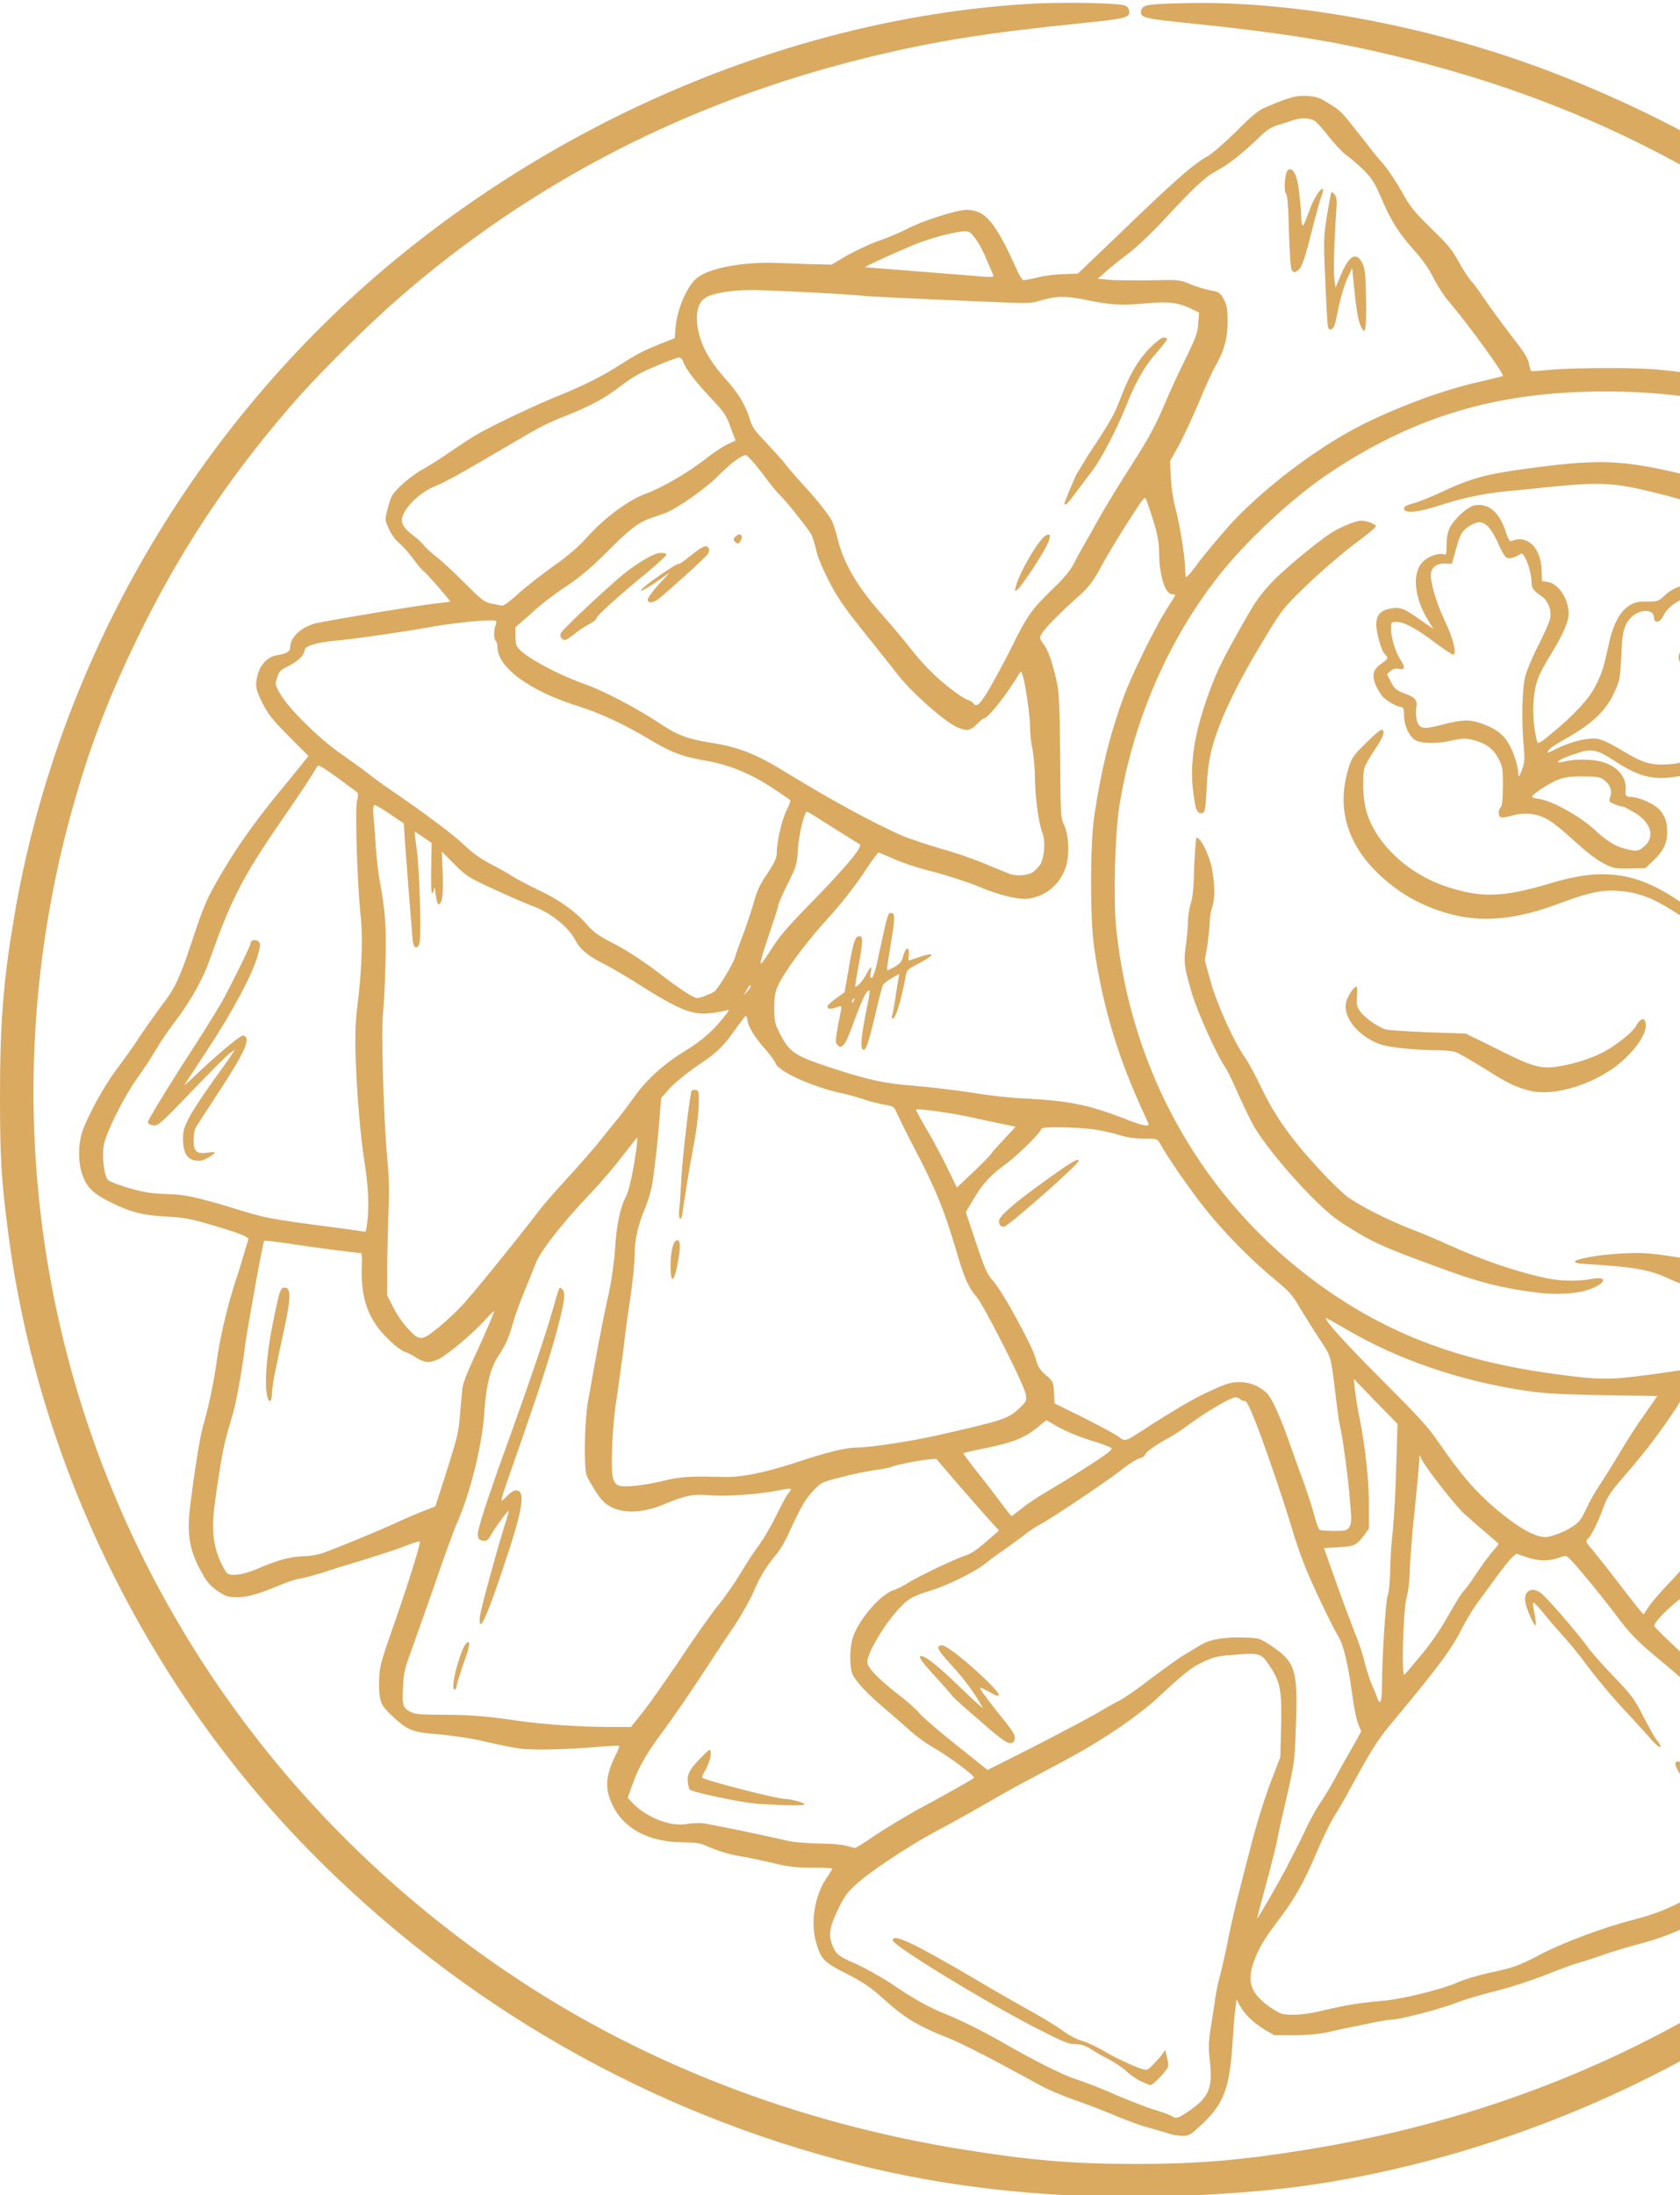 <svg xmlns="http://www.w3.org/2000/svg" width="592" height="773" viewBox="0 0 592 773" fill="none"><g clip-path="url(#clip0_1157_33562)"><path d="M383.67 773.358C353.59 772.208 327.54 768.608 301.64 762.128C228.68 743.848 162.33 705.858 109.23 651.888C51.52 593.168 13.24 514.738 2.88 434.008C0.43 415.298 0 407.668 0 385.938C0 360.318 1.15 345.648 4.89 323.478C20 233.098 68.64 149.488 139.59 91.208C203.49 38.678 283.64 6.298 361.79 1.408C372.73 0.688 393.02 0.978 396.04 1.838C397.34 2.268 397.77 2.848 397.91 3.998C398.2 6.158 396.76 6.588 381.07 8.168C347.25 11.618 329.12 14.498 305.09 20.398C242.49 35.798 187.08 64.288 140.17 105.308C130.96 113.218 114.27 129.778 106.21 138.698C82.9 164.888 65.05 191.078 49.65 222.168C39.86 242.028 33.1 259.008 27.63 277.428C-19.43 434.008 40.73 600.798 178.16 694.048C225.07 725.998 280.19 747.438 339.63 756.938C362.94 760.678 377.77 761.978 400.07 761.978C422.37 761.978 437.2 760.688 460.51 756.938C560.67 740.818 645.44 692.038 707.46 614.898C734.23 581.508 755.96 541.218 769.92 499.338C797.26 416.878 793.95 325.348 760.85 244.908C756.1 233.398 744.73 210.658 738.69 200.298C721.28 170.648 701.85 145.758 676.81 121.148C661.56 106.178 648.89 95.388 633.78 84.448C589.89 52.648 542.83 31.488 487.85 18.828C467.7 14.078 448.56 11.198 419.06 8.178C403.23 6.598 401.79 6.168 402.08 4.008C402.37 1.708 403.95 1.418 416.76 1.128C456.19 -0.022 506.42 9.478 549.88 26.598C661.12 70.198 744.16 156.548 781 266.928C790.93 296.718 796.11 322.048 799.28 356.588C799.71 361.338 800 372.998 800 385.948C800 407.678 799.57 415.308 797.12 434.018C786.76 514.748 748.48 593.188 690.77 651.898C660.84 682.268 628.74 706.298 590.32 726.728C549.88 748.318 504.69 763.278 460.22 769.618C438.92 772.638 406.11 774.218 383.66 773.358H383.67ZM411.59 751.188C410.29 750.758 407.13 749.898 404.68 749.178C402.23 748.598 396.48 746.448 391.73 744.428C387.12 742.558 380.79 740.108 377.63 739.108C374.46 737.958 369.57 735.938 366.69 734.358C363.81 732.778 356.62 728.888 350.72 725.728C344.68 722.558 337.48 718.968 334.6 717.808C323.23 713.348 318.77 710.608 310.85 703.418C306.82 699.818 304.09 697.948 298.47 695.068C290.41 691.038 289.26 689.888 287.68 684.278C285.52 677.368 286.96 667.868 290.99 661.688C292.29 659.818 293.29 658.088 293.29 657.948C293.29 657.808 290.12 657.658 286.24 657.658C280.34 657.658 277.89 657.368 271.99 655.928C268.1 655.068 263.07 653.918 260.91 653.628C256.74 652.908 252.85 651.758 248.68 649.888C246.95 649.028 244.79 648.738 240.62 648.738C228.39 648.598 219.61 643.848 215.72 635.358C212.99 629.598 213.42 625.138 217.02 617.798C217.88 616.218 218.32 614.918 218.17 614.778C218.02 614.638 215 614.778 211.41 615.068C199.61 616.078 187.23 616.368 182.77 615.648C180.32 615.358 175.14 614.208 171.26 613.348C166.65 612.198 160.75 611.338 155.43 610.758C145.5 610.038 143.92 609.458 138.74 604.718C134.13 600.548 133.56 599.248 133.56 592.628C133.7 586.868 133.7 586.588 139.46 570.178C143.49 558.668 148.38 543.128 147.95 542.838C147.81 542.548 145.22 543.418 142.34 544.568C139.32 545.718 132.7 547.878 127.52 549.458C122.2 551.038 116.01 552.908 113.7 553.778C111.25 554.498 107.8 555.508 106.07 555.788C104.2 556.078 101.18 557.088 99.16 557.948C91.24 561.258 87.5 562.408 83.76 562.408C80.31 562.408 79.73 562.268 76.71 560.248C74.26 558.518 72.97 557.228 71.1 553.768C66.93 546.428 65.78 540.528 66.93 531.028C68.8 515.918 70.67 504.548 71.97 500.658C73.41 495.618 75.28 487.128 76.29 479.788C77.44 471.158 80.18 459.638 83.2 450.428C83.78 448.698 84.93 445.108 85.79 442.228C86.51 439.498 87.37 436.908 87.52 436.468C87.81 435.608 84.79 434.308 73.42 430.998C67.09 429.128 64.35 428.698 59.03 428.408C50.54 427.978 46.37 426.968 39.6 423.658C33.27 420.638 30.68 418.328 29.09 413.868C27.51 409.698 27.51 402.928 28.95 398.608C31.11 392.568 36.43 382.778 41.04 376.588C43.63 373.138 47.37 367.958 49.39 364.788C51.4 361.768 54.71 357.158 56.59 354.568C61.63 348.088 63.07 345.068 67.38 332.258C71.99 318.298 72.7 316.718 78.32 307.078C83.5 298.298 89.83 289.378 97.46 280.018C100.48 276.418 104.22 271.818 105.81 269.798L108.69 266.198L102.5 260.008C95.45 252.808 94.87 252.098 92.43 247.488C90.13 242.888 89.84 241.448 90.7 237.988C91.56 234.248 94.15 231.368 97.32 230.788C100.77 230.208 102.21 229.488 102.21 228.198C102.21 224.598 105.66 221.148 110.84 219.568C114.15 218.708 149.26 212.808 154.73 212.368C156.89 212.078 158.62 211.938 158.62 211.788C158.62 211.358 149.7 201.138 149.27 201.138C149.13 201.138 147.54 199.408 145.96 197.248C144.38 195.088 142.07 192.358 140.78 191.348C139.34 190.198 138.05 188.328 137.04 186.308C135.6 182.998 135.6 182.858 136.46 179.688C136.89 177.818 137.61 175.658 138.04 174.798C139.34 172.208 145.24 167.168 149.41 165.008C151.42 163.858 155.6 161.268 158.62 159.108C161.64 157.098 166.1 154.068 168.69 152.628C174.01 149.608 189.41 142.268 197.76 138.958C205.24 135.938 212.58 132.338 218.48 128.448C224.67 124.558 226.25 123.698 232.58 121.108L237.76 119.088L238.05 115.348C238.63 108.728 242.08 100.808 245.53 97.938C249.85 94.338 262.08 92.038 274.74 92.618C279.35 92.758 285.39 93.048 288.12 93.048L293.01 93.188L298.62 89.878C301.79 88.148 306.68 85.848 309.56 84.838C312.44 83.828 317.04 81.958 319.78 80.518C325.39 77.638 337.19 73.898 340.5 73.898C347.12 73.898 350.72 78.068 358.2 94.768C359.21 96.928 360.21 98.658 360.65 98.658C361.09 98.658 363.67 98.228 366.41 97.508C369 96.928 373.17 96.498 375.48 96.498L379.8 96.358L392.46 84.268C413.9 63.548 420.23 58.078 424.98 55.338C426.99 54.328 431.02 50.728 435.49 46.418C439.95 41.818 443.55 38.788 444.99 38.218C454.34 34.188 456.36 33.618 460.53 33.758C463.84 34.048 464.99 34.338 467.87 36.208C472.48 38.938 472.76 39.378 479.1 47.428C482.12 51.318 485.86 56.058 487.59 57.938C489.17 59.808 492.05 64.128 493.92 67.438C496.8 72.618 498.09 74.348 504.14 80.248C509.9 85.858 511.62 87.728 513.93 92.048C515.51 94.928 517.67 98.238 518.68 99.248C519.69 100.398 521.27 102.558 522.28 104.138C525.01 108.168 531.2 116.518 535.23 121.698C537.39 124.578 538.54 126.588 538.83 128.178C538.97 129.328 539.41 130.478 539.55 130.628C539.84 130.768 542.14 130.628 544.87 130.338C551.35 129.618 570.77 129.328 580.85 129.908C596.39 130.918 611.36 133.938 626.9 139.268C653.52 148.478 673.96 161.138 693.67 180.718C708.2 195.258 718.71 210.078 728.21 229.068C738.14 249.218 743.61 268.208 746.34 292.098C747.35 301.018 747.2 322.468 746.05 331.528C741.16 369.238 726.77 402.478 703.02 429.968C700.29 433.138 694.67 439.038 690.5 443.068C686.18 447.098 683.16 450.408 683.74 450.408C685.04 450.408 687.48 453.578 688.2 456.448C689.06 459.178 694.53 472.708 697.84 480.198C699.14 483.078 701.15 488.978 702.3 493.438C703.45 497.758 704.75 502.508 705.18 503.948C706.91 509.268 711.22 517.048 715.4 522.658C720.87 529.998 722.16 532.878 722.16 539.638C722.16 546.398 721.01 549.708 717.41 553.308C713.52 557.198 700 564.538 678.7 574.468C676.4 575.478 672.8 577.778 670.64 579.358C665.89 582.958 657.69 586.988 644.59 592.308C639.41 594.318 633.22 597.058 630.63 598.348C625.59 600.938 614.94 604.678 613.07 604.678C612.35 604.678 611.49 604.968 611.06 605.258C610.34 605.688 613.07 608.858 630.78 627.128C636.97 633.608 639.56 638.068 640.13 643.678C640.42 646.848 640.27 647.568 638.83 650.438C636.53 655.188 634.08 657.058 623.58 662.098C618.4 664.688 610.92 668.718 607.03 671.168C594.65 678.938 587.31 682.108 575.8 684.988C572.78 685.848 568.03 687.288 565.44 688.158C562.71 689.168 559.11 690.318 557.24 690.888C555.23 691.318 549.9 693.338 545.15 695.208C540.11 697.218 532.63 699.668 527.59 700.968C522.7 702.118 516.36 703.988 513.49 705.138C507.59 707.438 493.05 711.178 490.46 711.178C489.45 711.178 486.86 711.608 484.7 712.038C482.4 712.468 478.66 713.338 476.35 713.768C473.9 714.198 470.02 715.068 467.72 715.638C464.84 716.218 460.81 716.648 456.21 716.648H449.01L445.56 714.638C441.53 712.188 438.36 709.028 436.78 706.008L435.77 703.998L435.34 707.168C435.05 708.898 434.62 714.368 434.33 719.258C433.32 734.948 431.31 740.558 424.11 747.468C419.36 751.928 419.22 752.068 416.63 752.068C415.05 752.068 412.74 751.638 411.59 751.208V751.188ZM418.64 743.568C425.98 738.528 427.27 735.508 426.41 726.438C425.83 721.688 425.83 719.528 426.41 715.498C426.84 712.618 427.56 708.158 427.99 705.428C428.28 702.838 429.14 698.228 430 695.358C430.72 692.478 432.16 686.288 433.02 681.548C434.03 676.798 435.61 670.038 436.62 666.288C437.48 662.688 439.21 656.068 440.36 651.748C442.66 642.398 446.12 631.458 449.14 623.978L451.15 618.798L451.44 607.858C451.73 594.908 451.15 592.168 447.27 586.418C444.39 582.098 443.96 581.958 434.75 582.678C428.85 583.108 427.55 583.538 423.81 585.268C419.64 587.278 417.48 589.008 407.69 598.078C404.96 600.668 398.77 605.418 393.59 608.868C384.96 614.628 379.92 617.498 363.8 625.998C359.91 628.008 354.45 631.038 351.71 632.618C341.49 638.518 336.6 641.248 329.26 645.138C319.76 650.318 306.23 659.238 301.49 663.698C298.47 666.428 297.32 668.158 295.16 672.618C292.28 678.658 291.85 681.538 293.43 685.278C294.58 688.158 295.73 689.018 301.78 691.608C304.66 692.908 310.13 695.928 313.87 698.368C321.93 703.838 327.11 706.718 332.72 709.018C337.9 711.028 346.97 715.498 353.87 719.528C364.66 725.718 375.02 730.898 379.34 732.188C381.93 733.048 388.12 735.358 393.16 737.658C398.34 739.818 404.82 742.408 407.55 743.128C410.43 743.988 412.87 744.998 413.16 745.288C414.17 746.148 415.32 745.868 418.63 743.558L418.64 743.568ZM401.8 732.768C400.22 731.908 397.77 730.318 396.62 729.028C395.32 727.878 392.59 726.148 390.72 725.138C388.71 724.128 385.97 722.548 384.39 721.538C382.38 720.238 380.94 719.808 378.92 719.808C376.47 719.808 374.46 718.948 363.52 713.328C344.38 703.258 314.59 684.978 314.59 683.248C314.59 680.658 321.79 684.108 343.66 696.918C350.86 701.238 360.07 706.418 363.95 708.578C367.84 710.738 372.58 713.618 374.46 715.058C376.47 716.498 379.21 718.078 381.37 718.658C383.38 719.238 386.55 720.818 388.57 721.968C392.31 724.268 398.79 727.288 402.1 728.448C404.26 729.168 404.4 729.028 406.42 726.868C407.72 725.568 409.15 723.988 409.59 723.268L410.6 721.828L411.18 724.278C411.61 725.718 411.76 727.298 411.61 727.728C411.03 729.308 406.29 734.208 405.42 734.208C404.99 734.208 403.41 733.488 401.82 732.768H401.8ZM467.13 707.728C474.47 705.998 478.64 705.278 488.43 704.418C495.05 703.698 509.01 700.248 513.9 697.938C515.77 697.078 520.66 695.638 524.41 694.768C533.33 692.898 534.92 692.318 542.69 688.288C550.17 684.258 565.14 678.648 575.36 676.058C584.86 673.608 590.47 671.168 601.7 664.398C606.88 661.228 614.08 657.348 617.82 655.618C628.9 650.438 629.33 650.008 630.92 647.558C632.07 645.688 632.36 644.388 632.36 640.938V636.768L629.63 634.468C628.19 633.168 625.46 630.578 623.73 628.568C622 626.698 617.97 622.668 614.95 619.648C607.75 612.448 606.17 610.298 601.85 603.238C597.1 595.468 595.09 593.018 588.03 587.118C576.66 577.768 574.79 575.898 568.89 567.978C562.41 559.488 554.79 550.418 552.92 548.698C551.91 547.688 551.62 547.688 549.18 548.558C545.58 549.858 541.98 549.708 537.81 548.268L534.36 547.118L532.78 548.418C532.06 549.138 529.47 552.298 527.17 555.468C524.87 558.638 521.85 562.808 520.41 564.678C518.97 566.688 516.96 570.148 515.66 572.448C511.77 580.368 507.6 585.978 492.35 604.398C485.73 612.168 484.29 614.328 476.23 629.008C474.5 632.318 471.77 637.068 470.19 639.518C468.61 642.108 465.87 647.718 464 652.178C459.83 662.108 456.52 668.008 451.62 674.628C445.43 682.828 443.99 685.278 442.27 689.598C438.96 697.658 440.54 702.118 448.31 707.298C451.48 709.308 452.05 709.458 455.79 709.458C458.52 709.458 462.55 708.878 467.16 707.728H467.13ZM595.65 630.158C590.33 622.678 589.32 620.228 591.33 620.228C592.05 620.228 593.34 621.808 595.36 625.118C601.69 635.338 601.84 638.928 595.65 630.158ZM580.68 611.168C578.81 609.158 575.36 605.268 572.91 602.678C567.87 597.358 561.83 590.018 557.37 583.968C555.64 581.668 552.33 577.778 550.17 575.338C548.01 573.038 544.99 569.438 543.41 567.428C541.83 565.408 540.39 564.118 540.24 564.408C540.1 564.838 540.38 566.708 540.82 568.578C541.11 570.448 541.4 572.178 541.11 572.318C540.68 572.748 537.94 566.708 537.51 564.258C536.79 560.228 539.67 558.498 542.98 560.948C544.85 562.248 556.08 575.198 559.67 580.228C561.11 582.238 565.28 586.848 568.88 590.588C574.92 596.918 575.93 598.218 578.95 604.118C580.82 607.858 582.98 611.598 583.7 612.608C584.42 613.468 585.14 614.478 585.14 614.768C585.14 615.778 583.7 614.768 580.68 611.168ZM453.46 657.358C455.91 652.608 459.22 646.278 460.51 643.258C461.95 640.238 464.25 636.208 465.55 634.338C466.85 632.468 469.29 628.438 470.87 625.418C472.45 622.398 475.19 617.648 476.77 614.908L479.65 609.728L478.64 607.138C478.06 605.698 477.06 601.378 476.63 597.498C474.9 585.268 473.46 579.368 471.59 576.198C468.71 571.308 461.37 555.758 459.36 550.298C458.21 547.418 456.19 541.518 454.9 537.058C453.6 532.738 450.15 522.088 447.13 513.598C442.09 499.058 439.21 492.438 438.5 493.308C438.21 493.448 437.64 493.168 437.06 492.728C436.48 492.148 435.48 491.868 434.76 492.148C432.6 492.728 424.83 497.328 419.51 501.218C416.63 503.378 413.47 505.388 412.46 505.968C408.57 507.978 403.83 511.148 403.54 512.158C403.4 512.738 402.53 513.308 401.67 513.458C400.66 513.748 398.22 515.188 396.2 516.768C391.59 520.658 370.58 534.608 366.84 536.628C365.26 537.348 362.09 539.508 359.79 541.378C357.34 543.108 354.18 545.548 352.59 546.558C350.86 547.708 348.42 549.578 346.98 550.728C344.1 553.178 334.03 558.208 328.42 559.938C322.23 561.808 320.22 562.818 317.63 565.548C311.87 571.308 304.97 582.958 305.69 585.698C306.12 587.718 309.72 591.308 316.63 596.778C319.94 599.228 323.39 602.388 324.4 603.688C325.55 604.988 331.16 609.878 337.21 614.628L348 623.258L364.84 614.768C374.05 610.018 383.84 604.838 386.57 603.258C389.16 601.678 392.76 599.658 394.49 598.798C396.22 597.938 401.4 594.338 406 590.738C410.61 587.288 415.79 583.538 417.37 582.678C419.1 581.668 421.69 580.088 423.13 579.228C426.3 577.218 431.76 576.348 438.96 576.638C443.42 576.778 444 576.928 447.31 579.088C456.52 585.128 457.38 587.718 456.66 607.728C456.23 620.108 456.08 620.968 453.64 631.758C452.2 637.948 450.47 645.578 449.9 648.738C449.18 651.908 447.89 656.798 447.17 659.678C445.59 665.438 443 675.078 443 675.508C442.86 676.228 449.48 664.858 453.51 657.378L453.46 657.358ZM345.24 605.838C340.06 601.518 335.74 597.488 335.45 597.058C335.16 596.628 332.43 593.458 329.26 590.008C325.52 585.978 323.79 583.678 324.22 583.248C325.08 582.388 329.54 585.698 336.74 592.608C340.19 595.918 343.79 599.368 344.66 600.088L346.39 601.528L345.09 599.228C342.64 595.058 338.76 590.018 334.44 585.418C330.27 580.818 329.69 579.378 331.99 579.378C333.57 579.378 341.34 585.568 347.96 592.038C353.28 597.218 353.28 598.518 348.1 595.488C345.65 594.188 345.08 594.048 345.51 594.768C346.23 596.208 349.83 600.808 354.14 606.138C356.87 609.588 357.74 611.028 357.59 612.178C357.45 613.328 357.01 613.758 356.01 613.758C354.86 613.898 352.56 612.318 345.22 605.848L345.24 605.838ZM308.11 646.428C311.56 644.128 317.75 640.388 321.78 638.078C334.59 631.168 343.22 626.278 343.22 625.988C343.36 625.128 334.3 618.508 329.84 615.918C326.96 614.338 322.93 611.458 320.92 609.588C318.76 607.718 314.73 604.118 312 601.818C305.52 596.348 301.49 592.028 300.34 589.438C299.48 587.138 299.33 581.808 300.2 577.778C301.5 571.738 309.7 561.658 314.88 559.938C316.18 559.508 318.19 558.498 319.49 557.638C323.38 555.188 336.04 549.148 339.49 547.998C341.94 547.278 343.95 545.988 347.41 542.958L352.02 538.928L350.72 537.488C345.25 531.588 330.72 514.748 330.14 513.888C329.71 513.168 317.04 515.328 313.88 516.618C313.02 516.908 310.28 517.478 307.55 517.768C304.96 518.198 299.78 519.208 296.18 520.218C289.7 521.798 289.42 521.948 286.54 524.968C283.81 527.848 282.22 530.578 278.05 539.648C277.04 542.098 275.03 545.548 273.59 547.278C269.85 551.888 267.98 554.758 265.53 560.518C264.38 563.248 261.36 568.578 258.91 572.318C256.32 576.058 250.71 584.548 246.39 591.168C241.93 597.928 236.32 605.988 233.87 609.298C228.11 616.928 225.09 622.108 222.93 628.148L221.2 633.038L223.07 635.048C227.96 640.088 236.6 643.398 242.21 642.248C244.08 641.958 246.38 641.818 248.4 642.108C252.57 642.828 268.84 646.138 278.05 648.298C279.92 648.728 284.53 649.018 288.41 649.158C292.15 649.158 296.47 649.448 297.91 649.878C299.35 650.308 300.79 650.598 301.22 650.738C301.51 650.738 304.67 648.868 308.13 646.418L308.11 646.428ZM267.39 635.198C261.92 634.908 244.22 631.168 243.07 630.158C242.78 629.868 242.49 628.578 242.35 627.138C242.063 625.318 243.024 623.208 245.23 620.808C247.1 618.798 249.12 616.778 249.69 616.348C250.364 615.868 250.603 616.538 250.41 618.358C250.12 619.938 249.26 622.098 248.54 623.398C247.68 624.548 247.24 625.848 247.53 625.988C248.68 626.998 273.87 633.468 276.74 633.468C278.61 633.468 283.5 634.768 283.5 635.338C283.5 635.908 277.02 635.768 267.38 635.198H267.39ZM226.37 603.108C228.53 600.378 234.43 592.028 239.47 584.538C244.36 577.198 250.41 568.568 252.85 565.538C255.3 562.658 259.04 557.188 261.2 553.598C263.36 549.998 266.24 545.538 267.68 543.808C268.98 541.938 271.57 537.618 273.29 534.168C275.02 530.568 276.89 526.968 277.61 526.108C278.33 525.248 278.76 524.378 278.62 524.238C278.48 524.098 276.17 524.378 273.58 524.958C266.67 526.258 255.74 526.968 250.12 526.538C244.51 525.958 241.34 526.678 235.01 529.268C227.67 532.578 220.62 533.158 215.73 530.848C213.43 529.698 212.28 528.688 210.12 525.528C208.68 523.228 207.24 520.778 206.81 519.768C205.66 517.318 205.95 501.058 207.1 494.148C209.69 479.038 212.71 463.208 214.44 455.868C215.59 450.398 216.31 445.218 216.74 439.748C217.17 431.978 218.47 425.498 220.34 421.758C220.92 420.898 221.64 418.588 222.07 416.578C223.08 412.978 224.95 400.888 224.52 400.608C224.52 400.468 222.36 403.198 219.77 406.508C217.32 409.818 212.14 416.008 208.11 420.178C197.75 431.118 190.27 440.758 188.68 445.078C187.96 446.948 186.23 451.268 184.79 454.718C183.35 458.168 181.62 462.918 180.9 465.368C179.46 470.688 178.17 473.718 175.72 477.308C172.84 481.478 171.26 487.958 170.68 497.308C169.96 508.538 165.79 525.658 161.04 536.308C159.89 538.898 156.15 549.118 152.84 558.898C149.39 568.688 145.64 579.338 144.49 582.498C142.76 587.098 142.19 589.408 142.04 593.578C141.61 600.338 141.9 601.348 144.63 602.788C146.5 603.648 147.94 603.798 156.57 603.798C167.08 603.938 170.67 604.228 182.76 605.958C192.11 607.248 202.62 607.968 213.84 608.118H222.33L226.36 603.078L226.37 603.108ZM159.89 591.878C160.32 588.278 162.91 580.078 164.06 578.928C165.93 576.918 165.79 579.218 163.34 585.688C162.04 589.578 160.89 593.168 160.89 593.748C160.89 594.468 160.6 594.898 160.17 594.898C159.74 594.898 159.59 594.038 159.88 591.878H159.89ZM169.1 569.148C169.53 566.268 174.28 548.708 177.45 538.348C178.46 535.178 179.32 532.308 179.32 532.018C179.32 531.298 174.28 538.058 172.84 540.798C171.98 542.238 171.54 542.668 170.25 542.528C168.95 542.388 168.52 541.948 168.38 540.518C168.24 538.508 171.4 528.718 179.32 506.838C187.38 484.388 192.7 468.698 194.72 461.358C197.31 452.288 197.02 453.158 198.03 453.878C199.33 455.028 199.04 457.768 196.88 466.108C194.29 476.178 191.12 485.968 183.5 507.988C175.3 531.448 175.73 529.578 178.61 526.838C180.19 525.258 181.2 524.678 182.21 524.818C185.23 525.248 184.08 532.298 177.32 552.018C173.15 564.678 170.27 571.878 169.4 571.878C168.97 571.878 168.97 570.868 169.11 569.148H169.1ZM625.15 593.318C629.18 591.308 638.25 587.418 645.3 584.688C657.96 579.648 660.84 578.068 668.18 572.308C670.63 570.438 676.67 566.838 683.15 563.528C689.19 560.508 695.81 557.048 697.97 555.758C699.98 554.608 703.01 553.028 704.59 552.158C707.18 550.858 709.05 549.428 713.94 545.398C716.53 543.098 715.09 535.038 711.06 529.278C703.29 518.338 700.27 512.158 695.09 496.178C693.36 491.138 691.35 485.528 690.48 483.798C687.46 477.898 680.12 458.758 679.69 456.028C679.55 454.588 679.26 453.298 679.11 453.298C678.96 453.298 677.38 454.448 675.51 455.888C673.78 457.188 671.19 459.058 669.9 459.918L667.45 461.498L669.03 463.508C670.33 465.378 670.61 466.098 670.47 469.698C670.47 473.008 670.18 474.298 668.89 476.898C666.44 481.498 661.55 488.838 657.95 493.018C656.22 495.178 652.63 499.638 649.89 503.088C636.51 520.648 620.1 538.638 609.74 546.978C606 549.998 601.54 554.028 599.95 555.898C598.22 557.768 594.77 560.938 592.32 562.808C588 565.978 582.53 571.588 582.97 572.588C582.97 572.878 586.28 576.188 590.31 579.928C598.37 587.268 602.11 591.588 605.42 597.338L607.72 601.078L612.61 599.058C615.34 598.048 620.96 595.458 625.13 593.298L625.15 593.318ZM673.65 556.048C673.07 555.328 673.22 554.318 674.51 550.148C676.24 544.388 680.55 526.118 682.28 517.198C683 513.168 683.29 509.998 683.14 508.128C682.85 505.398 682.85 505.108 684.29 504.528C685.73 503.808 686.02 503.948 687.02 505.108C688.17 506.408 688.17 507.118 687.88 511.148C687.45 516.468 685.87 525.968 683.85 534.168C683.13 537.188 682.7 539.498 682.84 539.348C683.13 539.058 684.71 536.898 686.44 534.458C690.04 529.278 692.63 526.398 693.64 526.398C695.65 526.398 694.94 531.718 692.06 540.068C691.2 542.658 690.48 544.958 690.48 545.108C690.48 545.398 691.34 544.818 692.35 543.958C694.51 542.378 697.1 542.228 698.11 543.818C698.83 545.118 698.11 546.988 697.25 546.118C695.95 544.828 694.52 545.398 691.35 548.278C687.9 551.448 687.46 551.588 686.46 550.438C685.74 549.578 686.75 545.548 689.48 537.488C690.34 535.188 690.78 533.318 690.78 533.318C690.35 533.318 685.6 541.378 681.57 548.568C679.41 552.738 677.25 556.338 676.96 556.488C675.95 557.208 674.51 557.068 673.65 556.058V556.048ZM486.99 593.608C486.99 583.388 488.29 563.528 489 561.808C489.43 560.948 489.72 557.208 489.86 553.458C489.86 549.858 490.29 542.948 490.87 538.208C491.3 533.458 491.88 523.238 492.02 515.468L492.45 501.368L484.68 493.448L477.05 485.538L477.48 489.708C477.77 492.008 478.49 496.618 479.21 499.928C481.22 510.438 482.38 521.228 482.38 529.858V538.208L480.65 540.658C478.06 544.108 477.2 544.548 471.58 544.828L466.54 545.118L468.27 550.008C469.28 552.738 471.15 558.208 472.59 562.098C474.03 566.128 476.19 571.738 477.34 574.758C478.64 577.778 480.22 582.528 480.79 585.118C481.51 587.848 482.66 591.448 483.38 593.178C484.24 594.908 485.11 597.208 485.39 598.068C486.4 600.658 486.97 599.368 486.97 593.608H486.99ZM499.08 584.828C503.83 579.358 507.71 573.748 511.02 567.698C512.6 564.968 514.47 561.798 515.34 560.788C516.2 559.778 517.79 557.768 518.65 556.468C521.96 551.428 524.84 547.548 526.85 545.238C527.71 544.378 528.15 543.658 528 543.508C527.86 543.368 525.84 541.638 523.54 539.618C521.09 537.608 517.64 534.578 515.77 532.858C512.46 529.688 503.11 517.748 501.09 514.148L500.23 512.278L500.09 514.578C499.95 517.168 499.23 524.938 497.79 538.758C497.36 543.938 496.78 550.558 496.78 553.728C496.64 556.898 496.2 560.928 495.63 562.648C494.48 566.818 493.76 590.998 494.91 589.698C495.34 589.268 497.21 587.108 499.08 584.808V584.828ZM580.82 565.978C581.68 564.678 584.42 561.378 587.01 558.638C589.6 556.048 592.91 552.308 594.35 550.288C597.08 546.838 601.83 542.228 607.73 537.188C614.06 531.858 633.06 510.418 642.99 497.328C645 494.878 648.6 490.568 651.05 487.828C656.95 481.498 662.85 472.288 664.15 467.678C664.73 465.808 665.01 464.078 664.87 463.938C664.73 463.648 662.42 464.798 659.83 466.388C641.41 477.618 618.82 485.818 598.24 488.978L593.92 489.698L592.62 492.428C591.32 495.308 583.27 506.678 578.52 512.428C576.94 514.438 573.48 518.468 570.89 521.498C567.29 525.668 566 527.828 564.99 530.848C563.26 535.738 560.67 540.918 559.52 541.928C558.66 542.648 558.8 543.078 561.1 545.668C562.4 547.248 567 553.008 571.17 558.478C575.34 563.948 578.94 568.408 579.09 568.408C579.24 568.408 579.95 567.398 580.82 565.958V565.978ZM90.23 552.598C98 549.288 101.74 548.278 106.49 547.998C109.22 547.998 112.25 547.418 114.26 546.698C118.58 545.118 133.11 539.218 139.3 536.338C142.03 535.038 146.5 533.168 148.94 532.168L153.4 530.438L157.43 517.918C160.88 506.978 161.6 504.538 162.04 498.778C162.33 495.178 162.76 490.868 162.9 489.278C163.04 487.268 164.48 483.668 166.93 478.338C170.24 471.288 174.13 462.368 174.13 461.648C174.13 461.508 172.4 463.088 170.53 465.248C165.64 470.428 157.15 477.478 154.12 478.778C151.1 480.078 149.23 479.788 146.2 477.768C145.05 477.048 143.47 476.188 142.6 476.038C141.74 475.748 139.15 473.878 136.84 471.578C129.79 464.818 127.05 457.328 127.49 445.678C127.63 442.948 127.49 441.218 127.2 441.218C125.62 441.218 107.92 438.918 101.01 437.768C96.84 437.188 93.24 436.758 93.09 436.908C92.66 437.338 87.62 465.118 86.47 473.168C85.32 482.518 83.16 494.468 81.86 498.498C78.69 509.288 78.41 510.438 75.82 528.428C74.52 537.498 74.96 543.398 77.26 548.868C78.27 551.318 79.56 553.618 80.14 554.048C81.44 555.058 85.75 554.478 90.21 552.608L90.23 552.598ZM94.26 492.008C93.11 488.118 93.83 477.468 95.99 466.678C98.58 453.868 98.87 453.148 100.6 453.438C102.47 453.728 102.47 456.888 100.46 466.538C99.45 471.138 98.01 477.908 97.29 481.508C96.43 485.248 95.85 489.278 95.85 490.578C95.85 493.458 94.84 494.318 94.27 492.018L94.26 492.008ZM551.18 539.208C556.07 536.618 556.79 536.038 559.1 531.008C560.11 528.708 562.27 524.968 563.85 522.658C565.29 520.498 568.46 515.458 570.76 511.578C573.06 507.688 576.95 501.508 579.54 498.048L584 491.568L564.86 491.278C549.61 490.988 543.99 490.698 537.52 489.698C514.49 486.248 492.91 478.908 474.2 467.968C470.31 465.668 467.15 463.938 467.15 464.078C467.15 465.378 474.06 472.998 487.15 486.098C499.24 498.188 503.41 502.648 506.58 507.398C514.64 519.058 519.53 524.808 526.58 530.858C534.78 537.908 541.4 541.648 545.14 541.218C546.29 541.078 549.03 540.208 551.18 539.198V539.208ZM475.48 537.768C476.2 536.468 476.34 535.318 475.77 529.278C475.19 521.078 473.04 505.388 472.17 502.078C471.88 500.928 471.31 496.898 470.87 493.158C468.86 476.748 469.14 477.758 465.11 471.718C463.1 468.698 460.07 463.808 458.2 460.778C455.47 456.028 454.46 454.878 449.42 450.708C441.65 444.378 431.58 434.298 424.96 425.958C419.92 419.768 411.43 407.538 408.84 402.788C407.83 401.058 407.83 400.918 403.23 400.918C400.21 400.918 397.33 400.628 394.74 399.768C392.58 399.048 388.55 398.188 385.96 397.758C380.2 396.898 366.96 396.608 366.96 397.468C366.96 398.618 359.04 406.388 354.87 409.558C349.11 413.728 346.38 416.608 343.07 422.218L340.34 426.818L343.94 437.608C347.11 447.108 347.83 448.688 350.13 451.278C353.44 455.018 363.66 473.728 364.95 478.328C365.67 481.208 366.39 482.358 368.55 484.228C371.14 486.388 371.14 486.678 371.43 490.268L371.57 494.158L381.79 499.198C387.26 501.928 392.87 504.958 394.02 505.818C396.61 507.688 396.32 507.688 402.65 503.658C413.73 496.458 421.36 491.998 426.97 489.558C432.29 487.108 433.88 486.678 436.76 486.678C440.5 486.678 443.52 487.978 446.26 490.418C447.99 491.998 450.72 497.898 453.74 506.248C455.04 509.988 457.34 516.468 458.92 520.638C460.5 524.958 462.37 530.708 463.09 533.448C463.95 536.758 464.67 538.628 465.25 538.778C465.83 538.918 468.13 539.068 470.29 539.068C474.18 539.068 474.61 538.928 475.47 537.768H475.48ZM352.73 431.708C352.3 431.568 352.01 430.698 352.01 429.978C352.01 428.248 357.48 423.498 369.57 414.868C377.63 409.108 380.22 407.528 380.08 408.828C379.94 410.128 354.9 432.138 353.74 431.998C353.6 431.998 353.02 431.858 352.73 431.708ZM360.06 531.148C361.93 529.568 366.39 526.688 369.85 524.668C373.3 522.658 379.78 518.628 384.24 515.748C390.28 511.858 392.16 510.418 391.58 509.848C391.15 509.558 388.99 508.698 386.83 507.978C380.5 506.108 376.04 504.238 372.15 502.078L368.7 500.068L365.39 502.798C360.78 506.398 357.19 507.838 347.69 509.848C343.23 510.708 339.49 511.578 339.49 511.718C339.35 511.718 341.07 514.168 343.23 516.898C345.39 519.628 349.27 524.528 351.72 527.838C354.17 531.148 356.33 533.878 356.47 533.878C356.47 533.878 358.05 532.728 360.07 531.148H360.06ZM234 521.368C240.04 519.928 242.92 519.788 255.01 520.068C261.34 520.208 268.54 518.768 279.47 515.318C291.56 511.288 297.89 509.708 302.21 509.708C306.53 509.708 320.92 507.548 330.42 505.388C353.3 500.208 355.03 499.628 358.91 496.178C361.64 493.588 361.79 493.298 361.5 491.138C361.21 488.118 346.53 459.338 344.09 456.598C341.36 453.578 339.77 449.978 337.04 440.628C332.58 425.518 329.56 418.318 321.5 402.928C319.2 398.608 316.89 393.718 316.18 392.278C315.03 389.548 314.88 389.548 311.43 388.968C309.42 388.538 306.25 387.818 304.38 387.098C302.51 386.518 299.34 385.518 297.18 385.088C286.67 382.928 274.3 377.318 273.29 374.438C273.15 373.858 271.71 371.848 270.12 369.978C266.23 365.658 263.93 362.068 263.5 359.758C263.36 358.608 263.07 357.748 262.78 357.748C262.64 357.748 261.2 359.618 259.61 361.778C254.86 368.538 253.13 370.268 245.94 375.158C242.05 377.748 237.59 381.488 236.01 383.218L232.99 386.668L232.56 391.558C231.98 400.628 230.4 414.438 229.54 418.468C228.96 420.768 227.96 423.938 227.24 425.668C224.79 431.278 223.64 436.608 223.64 441.928C223.64 444.658 222.92 451.288 222.2 456.608C221.34 461.788 220.19 470.428 219.61 475.748C218.89 480.928 217.88 488.558 217.31 492.438C216.59 496.468 215.87 503.948 215.73 509.278C215.3 519.638 215.73 522.088 218.03 523.098C219.9 523.818 227.1 523.098 234 521.368ZM236.3 445.668C236.3 440.778 237.16 437.178 238.46 436.748C239.61 436.318 239.9 438.478 239.18 442.788C237.74 451.568 236.3 453.008 236.3 445.668ZM239.32 426.098C239.61 424.518 239.75 420.058 240.04 416.168C240.18 410.408 242.63 389.108 243.49 384.938C243.63 383.928 244.07 383.638 245.07 383.788C246.22 383.928 246.37 384.218 246.22 389.398C246.08 392.708 245.36 398.608 244.35 403.788C242.91 411.418 242.19 415.878 240.46 427.248C240.03 430.418 239.02 429.408 239.31 426.098H239.32ZM576.36 484.668C587.44 483.368 597.95 481.648 605.29 480.068C613.92 478.048 628.6 473.158 637.24 469.278C676.53 451.578 708.76 418.048 725.6 377.318C738.7 345.228 742.15 309.108 735.24 274.998C730.78 252.548 719.99 227.508 706.75 209.228C695.81 193.978 677.68 176.278 662.57 166.338C632.35 146.338 603.71 137.848 565.57 137.848C527.43 137.848 498.22 146.628 468.14 166.778C456.34 174.688 441.37 188.368 431.44 200.308C412.59 223.188 399.35 252.978 394.45 283.778C392.87 293.848 392.29 316.158 393.3 326.518C398.48 377.748 424.1 422.798 464.82 452.298C489.28 469.998 515.04 479.638 550.02 484.098C562.83 485.828 566.86 485.828 576.36 484.678V484.668ZM542.83 455.308C528.73 453.578 521.1 451.568 504.84 445.518C487.14 439.038 483.54 437.318 475.48 432.278C470.3 429.108 467.71 426.958 461.95 421.198C454.32 413.428 447.27 404.938 443.1 398.608C441.66 396.598 438.93 390.978 436.91 386.518C434.9 381.908 432.59 377.018 431.59 375.578C428.57 371.118 421.8 356.008 419.93 349.528C417.2 340.178 417.05 338.738 417.92 332.548C418.35 329.528 418.64 325.498 418.64 323.768C418.78 322.038 419.07 319.448 419.65 318.008C420.23 316.278 420.66 312.398 420.8 305.198C421.09 299.588 421.38 294.978 421.66 294.978C423.24 294.978 426.55 301.888 427.27 307.068C428.13 312.388 428.13 316.278 427.13 319.588C426.55 321.168 426.27 323.618 426.27 325.198C426.13 326.778 425.84 330.378 425.41 333.108L424.55 338.148L426.56 345.488C428.72 353.398 434.91 367.078 438.65 372.258C439.66 373.698 442.25 378.298 444.12 382.328C448.01 390.388 451.6 395.998 456.93 402.618C462.54 409.668 471.75 419.168 475.06 421.618C480.1 425.068 488.59 429.388 497.37 432.848C501.98 434.578 507.59 437.018 510.03 438.168C522.12 443.638 534.64 447.958 545.14 450.108C549.89 451.118 555.93 451.258 560.54 450.398C567.3 449.098 565.86 452.268 558.81 454.428C555.21 455.578 548.3 455.868 542.84 455.288L542.83 455.308ZM596.8 453.438C595.22 453.148 591.62 451.858 588.74 450.558C581.54 447.108 576.08 446.098 558.66 445.088C547.72 444.508 563.27 441.198 577.22 441.198C580.1 441.198 585.57 441.778 589.6 442.498C603.56 444.798 618.24 442.358 633.92 434.868C647.16 428.678 656.95 421.488 669.03 409.538C676.23 402.338 678.38 400.618 678.82 401.188C679.83 402.338 679.11 403.778 673.5 412.698C667.31 422.628 666.16 424.068 659.11 430.108C645.87 441.618 630.04 449.538 615.07 452.418C609.17 453.568 600.68 453.998 596.79 453.428L596.8 453.438ZM628.89 410.268C626.01 408.828 626.16 408.248 629.47 407.538C631.2 407.108 634.22 406.098 636.38 405.088C644.01 401.348 648.61 397.748 652.5 392.138C655.52 387.538 658.11 384.938 662.57 381.918C668.47 377.888 670.49 375.728 673.08 370.258C677.4 361.338 677.97 359.028 678.26 349.248C678.4 344.498 678.12 338.308 677.83 335.718C676.97 329.388 673.8 318.158 671.35 312.838C668.47 306.798 658.11 293.268 653.51 289.528C648.33 285.358 646.89 283.628 647.61 282.908C648.47 282.048 656.82 285.498 661.14 288.378C665.46 291.108 674.24 300.318 677.4 305.218C682.44 313.138 686.03 322.198 687.76 331.408C689.2 338.318 689.63 350.838 688.77 356.018C687.19 365.518 680.85 377.888 675.39 382.788C673.95 384.088 670.35 386.388 667.33 387.968C663.01 390.418 661.29 391.708 657.54 395.738C650.06 403.938 644.01 408.118 636.67 410.128C631.63 411.568 631.35 411.568 628.9 410.268H628.89ZM684.15 390.408C684.15 387.098 692.93 371.558 694.8 371.558C697.39 371.558 695.66 377.318 691.2 383.498C686.45 390.118 684 392.418 684.15 390.408ZM538.51 383.928C533.62 382.628 530.88 381.198 522.68 376.008C518.51 373.418 514.19 370.968 513.18 370.538C512.03 370.108 509.15 369.818 506.56 369.818C498.93 369.818 489.15 368.808 486.12 367.658C477.49 364.348 472.16 356.718 474.89 351.398C475.9 349.238 477.34 347.368 478.06 347.368C478.2 347.368 478.35 348.948 478.2 350.678C477.91 353.558 478.06 354.278 479.21 356.008C480.79 358.308 485.25 361.478 488.28 362.488C489.43 362.778 496.2 363.208 503.39 363.498L516.49 363.928L527 369.108C539.81 375.588 542.69 376.448 548.73 375.588C553.62 374.868 560.1 372.998 564.56 370.698C569.17 368.398 575.5 363.358 576.65 361.058C578.23 358.178 579.96 358.178 579.96 361.058C579.82 364.228 577.23 368.398 572.48 372.858C563.56 381.348 547.73 386.528 538.52 383.938L538.51 383.928ZM696.82 367.238C696.82 366.948 697.83 364.068 699.12 360.618C702.29 351.988 706.89 336.008 707.9 329.248C711.21 308.378 711.35 287.948 708.19 271.968C707.18 266.788 706.18 264.198 700.99 252.968C697.68 245.918 694.51 239.588 693.94 238.868C689.77 233.538 680.84 223.328 675.09 217.708C668.76 211.518 667.75 210.658 662.43 208.068C659.12 206.488 653.08 204.038 648.9 202.748C641.27 200.158 627.31 193.538 608.75 183.468C598.82 177.998 594.07 176.128 584.57 173.828C568.45 169.798 564.42 169.658 545.43 171.528C541.11 171.958 534.64 172.678 530.9 172.968C522.41 173.828 515.07 175.418 507.15 178.008C500.1 180.308 495.21 180.888 494.77 179.308C494.63 178.448 495.35 178.008 497.79 177.298C499.66 176.868 503.4 175.288 506.42 173.988C519.37 167.798 524.41 166.648 545.42 164.058C563.41 161.898 571.76 162.328 587.15 165.638C598.09 167.938 605.71 171.108 615.93 177.298C618.66 179.028 622.84 181.468 625 182.628C627.16 183.918 631.76 186.798 635.36 189.108C641.4 193.138 646.15 195.588 660.98 202.348C668.75 205.948 668.18 205.658 679.54 213.578C685.3 217.748 690.77 222.358 695.51 226.818C702.42 233.578 702.56 233.868 706.45 241.498C711.63 251.858 713.93 258.628 714.65 265.968C714.94 269.138 715.51 273.308 716.09 275.178C716.67 277.478 717.1 282.228 717.24 288.998C717.53 298.348 717.38 300.798 715.8 313.458C713.21 333.178 711.05 341.378 704.29 356.348C701.56 362.388 696.81 369.298 696.81 367.288L696.82 367.238ZM613.2 330.108C605.86 329.388 597.95 326.218 588.88 320.318C581.97 315.998 576.79 314.128 570.17 313.698C564.27 313.268 559.81 314.278 549.02 318.298C534.34 323.768 522.54 324.918 511.17 321.898C500.38 319.018 491.6 313.838 483.97 305.928C474.18 295.568 471.16 283.478 475.19 270.528C476.34 266.928 476.77 266.068 481.23 261.748C483.82 259.158 486.27 256.998 486.7 256.998C488.28 256.998 487.71 259.158 484.69 263.618C482.82 266.348 481.09 269.378 480.8 270.378C480.08 273.258 480.22 280.448 481.23 284.628C483.96 296.288 495.76 307.658 509.87 312.258C522.25 316.288 529.73 315.998 546.57 310.968C564.56 305.498 576.5 307.078 591.04 316.868C599.1 322.188 607.59 324.928 616.22 324.928C624.85 324.928 627.45 323.918 631.04 319.168C632.48 317.438 632.91 317.868 633.34 321.758C633.48 324.488 633.34 324.928 631.76 326.938C630.61 328.088 629.03 329.238 627.73 329.528C624.42 330.388 617.94 330.678 613.19 330.108H613.2ZM568.59 305.498C564.99 304.488 560.53 301.468 554.49 295.858C551.04 292.688 547.01 289.378 545.28 288.518C541.54 286.358 536.93 285.928 532.76 287.218C531.18 287.648 529.45 287.938 528.87 287.798C527.86 287.368 527.86 285.208 528.87 284.198C529.3 283.768 529.59 281.318 529.59 276.718C529.59 270.388 529.45 269.808 527.86 266.788C525.85 263.338 523.4 261.608 518.65 260.458C516.35 259.878 515.2 260.028 511.6 260.748C506.13 262.048 499.94 261.898 498.07 260.168C496.06 258.298 494.76 254.988 494.76 251.968C494.76 249.668 494.47 248.948 493.75 248.948C492.31 248.948 488.57 246.788 486.99 245.058C486.27 244.048 485.12 242.178 484.54 240.738C483.39 237.428 483.96 235.558 486.99 233.538C489.15 231.958 489.29 231.668 488.14 230.518C486.84 229.508 484.97 222.888 484.97 219.868C484.97 216.558 486.55 214.828 490.15 214.258C493.46 213.678 494.9 214.258 500.51 218.288L505.12 221.458L503.25 218.438C498.21 210.378 497.49 201.458 501.52 197.718C503.39 195.848 506.84 194.698 508.57 195.128C509.58 195.558 509.72 195.268 509.72 192.538C509.72 187.358 510.58 185.198 514.18 181.598C516.19 179.588 518.21 178.288 519.36 177.998C524.25 176.988 528.14 180.018 530.44 186.778C531.45 189.948 532.02 190.808 532.6 190.518C538.21 188.068 543.11 192.968 543.25 201.028L543.39 204.628L545.4 204.918C549.72 205.638 553.6 212.398 552.6 217.728C552.02 220.608 549.43 225.788 545.98 231.258C544.4 233.708 542.53 237.298 541.81 239.318C539.8 245.508 539.8 253.858 541.67 261.188C541.96 262.048 542.97 261.478 546.71 258.308C554.48 251.978 559.81 246.218 562.11 241.758C564.41 237.298 564.99 235.568 566.72 227.658C568.16 220.458 570.61 215.718 573.63 213.558C575.79 212.118 576.65 211.828 580.25 211.828C584.14 211.828 584.42 211.688 586.29 209.958C591.61 204.628 600.11 204.628 602.7 209.958C603.56 211.688 603.71 218.158 602.84 219.748C602.55 220.328 602.41 220.758 602.55 220.758C602.69 220.758 605 219.748 607.59 218.598C613.78 215.718 617.66 214.858 623.71 215.148C631.63 215.578 634.65 218.318 634.65 225.078C634.65 227.668 634.22 228.678 632.64 231.118C630.77 233.848 630.77 233.998 631.78 234.428C633.36 234.858 634.08 236.588 634.08 239.608C634.08 241.768 633.65 242.918 632.07 245.218C628.18 250.828 624.15 252.698 610.48 255.288C607.03 256.008 603.43 256.868 602.28 257.448L600.12 258.308L599.98 263.058C599.69 270.398 597.39 272.698 589.19 273.708C581.85 274.568 577.1 273.278 568.75 267.808C562.85 263.918 560.69 263.488 555.8 265.218C551.48 266.518 548.6 267.948 549.04 268.388C549.18 268.528 550.34 268.388 551.49 268.098C554.8 267.238 561.42 267.238 564.87 268.388C570.34 269.968 573.5 274.148 572.79 278.748C572.597 279.994 573.173 280.618 574.52 280.618C577.4 280.618 582.29 282.778 584.45 284.788C586.75 287.238 587.47 289.248 587.47 293.138C587.47 297.028 586.17 299.618 582.58 303.068L579.85 305.658L575.1 305.798C572.51 305.938 569.63 305.798 568.62 305.508L568.59 305.498ZM579.24 298.158C583.27 294.848 581.97 289.958 576.36 286.358C574.35 285.208 572.33 284.058 572.04 284.058C571.61 284.058 570.31 283.768 569.02 283.198C566.86 282.338 566.86 282.188 567.44 280.608C568.16 278.448 567.44 276.288 565.28 274.708C563.84 273.558 562.83 273.408 557.51 273.408C552.19 273.408 551.03 273.698 548.01 274.988C544.27 276.858 539.52 280.028 539.95 280.598C540.09 280.888 541.25 281.178 542.4 281.318C547.01 282.038 556.65 287.358 561.83 292.108C565.43 295.558 569.17 298.008 572.19 298.728C576.36 299.878 577.37 299.878 579.24 298.148V298.158ZM536.93 262.758C536.07 253.978 536.35 242.318 537.51 238.008C538.09 235.998 540.1 230.958 542.26 226.928C544.27 222.898 546.15 218.728 546.29 217.428C546.72 214.698 545.43 211.528 543.41 210.088C540.24 207.928 539.67 207.068 539.67 204.758C539.67 202.168 538.23 197.418 537.08 195.838C536.36 194.688 536.22 194.688 534.78 195.698C533.92 196.128 532.62 196.558 531.9 196.558C530.6 196.558 530.03 195.978 527.87 191.228C524.42 183.748 521.97 182.448 517.65 185.328C514.92 187.198 514.48 188.208 512.9 193.958L511.6 198.558L509.44 198.418C506.71 198.278 504.69 199.428 504.26 201.728C503.83 204.318 505.84 211.658 509.15 218.708C512.17 224.898 513.47 230.508 512.03 230.508C511.74 230.508 509.01 228.778 506.13 226.618C499.51 221.578 494.9 218.988 492.17 218.988C490.16 218.988 490.16 219.128 490.16 221.148C490.16 224.318 491.6 229.208 493.18 231.798C495.19 234.818 495.19 235.968 493.04 235.538C491.89 235.248 490.88 235.538 490.02 236.258L488.72 237.408L490.16 240.138C491.31 242.438 492.03 243.018 494.48 244.018C498.65 245.458 499.52 246.468 499.09 249.058C498.8 250.208 498.95 252.228 499.23 253.518C500.09 256.688 501.53 256.968 507.86 255.248C515.2 253.378 517.5 253.238 521.82 254.668C526.71 256.398 529.45 258.268 531.46 261.578C533.33 264.598 534.91 269.488 535.06 272.518C535.06 273.858 535.444 273.474 536.21 271.368C537.22 268.638 537.36 267.628 536.93 262.738V262.758ZM592.62 268.368C594.06 267.648 594.49 266.068 594.06 262.328C593.63 258.158 594.78 255.568 597.8 253.978C598.95 253.548 603.12 252.398 607.15 251.528C620.25 248.938 623.27 247.638 626.58 243.038C628.45 240.308 628.74 238.148 627.16 236.558C625.58 235.258 625.58 233.538 627.45 230.368C628.6 228.208 628.89 227.058 628.6 225.328C628.31 222.448 627.88 222.018 625 221.298C616.8 219.428 604.85 223.318 596.94 230.508C594.93 232.378 592.91 233.958 592.62 233.958C592.33 233.958 591.9 233.238 591.61 232.228C591.32 230.788 591.75 229.638 594.06 225.748C597.8 219.558 598.38 218.268 598.38 215.238C598.38 212.208 596.94 210.918 593.92 210.918C591.62 210.918 587.44 214.088 586.29 216.528C585.14 219.258 582.84 219.838 582.84 217.388C582.84 214.508 578.09 214.368 575.07 217.098C572.34 219.828 571.62 221.988 571.33 231.058C570.9 238.828 570.75 239.688 569.03 243.438C565.86 250.488 560.97 254.948 551.19 260.418C548.6 261.858 546.15 263.438 545.72 264.158C545 265.448 545.14 265.308 548.6 263.578C553.64 261.128 559.54 259.688 562.85 260.128C564.43 260.418 567.31 261.708 570.19 263.438C577.39 267.758 579.11 268.478 582.71 269.048C586.02 269.478 590.91 269.048 592.64 268.328L592.62 268.368ZM421.51 284.778C421.22 283.918 420.65 280.898 420.36 278.018C419.35 268.518 420.79 258.878 425.4 245.638C428.13 238.008 429.86 234.128 434.9 225.058C442.1 212.108 443.25 210.378 448 205.198C451.74 201.168 463.4 191.378 468.87 187.788C471.89 185.778 477.79 183.328 479.66 183.328C481.53 183.328 484.98 184.628 484.84 185.338C484.84 185.628 482.39 187.788 479.23 190.088C472.32 195.268 464.41 202.028 456.92 209.518C451.6 214.848 450.59 216.428 443.97 227.508C434.47 243.338 428.57 256.288 426.56 265.648C425.98 268.098 425.41 272.848 425.26 276.298C424.83 285.368 424.68 286.368 423.25 286.368C422.53 286.368 421.95 285.788 421.52 284.788L421.51 284.778ZM154.42 467.538C156.87 465.528 160.61 462.068 162.62 459.908C165.93 456.458 180.03 439.188 190.68 425.368C192.41 423.208 196.72 418.318 200.32 414.428C203.77 410.688 208.67 405.078 211.26 401.908C213.71 398.888 216.73 394.998 218.02 393.558C219.17 392.118 221.19 389.388 222.48 387.658C227.09 380.898 232.99 375.278 240.9 370.388C247.95 366.068 251.69 362.618 256.44 356.428C256.92 355.661 256.823 355.421 256.15 355.708C255.43 355.998 252.98 356.428 250.68 356.718C243.92 357.578 239.45 355.708 224.2 346.068C220.89 343.908 215.85 341.028 213.12 339.588C207.08 336.568 204.34 334.258 202.61 330.808C200.31 326.488 194.26 321.598 188.36 319.298C186.63 318.718 180.59 316.128 174.98 313.538C164.91 308.938 164.47 308.648 160.16 304.328L155.7 299.868L155.99 307.348C156.28 314.688 155.85 317.998 154.69 318.428C154.26 318.568 153.83 317.128 153.54 315.118C153.25 312.668 153.11 311.948 152.96 312.958C152.82 313.818 152.53 314.538 152.24 314.538C151.95 314.538 151.81 310.648 151.95 305.758L152.09 296.838L149.21 294.828C147.48 293.678 146.19 292.818 146.19 292.818C146.05 292.958 146.33 295.408 146.77 298.428C147.78 304.758 148.5 328.358 147.92 331.528C147.63 333.108 147.2 333.688 146.48 333.548C145.76 333.408 145.47 332.398 145.18 328.368C144.75 323.188 143.17 303.188 142.59 294.978L142.3 289.938L137.55 286.768C134.96 284.898 132.37 283.458 132.08 283.458C131.5 283.458 131.36 284.608 131.65 287.918C131.94 290.368 132.23 295.548 132.51 299.288C132.8 303.178 133.37 307.638 133.66 309.358C135.82 320.728 136.25 326.918 135.82 339.578C135.68 346.628 135.24 354.398 134.96 356.848C134.24 362.888 135.25 394.698 136.4 407.218C137.12 414.848 137.26 419.158 136.83 428.228C136.69 434.558 136.4 443.478 136.4 447.948V456.008L138.56 460.328C139.71 462.628 142.01 466.088 143.74 467.808C147.77 472.268 148.63 472.268 154.39 467.518L154.42 467.538ZM129.38 430.698C130.1 425.368 129.81 418.038 128.66 410.698C127.08 400.768 125.78 386.088 125.35 372.998C125.06 364.508 125.21 360.338 125.93 354.288C127.51 341.628 127.94 329.678 127.08 322.488C125.93 312.128 125.07 285.218 125.78 282.048C126.36 279.748 126.36 279.318 125.35 278.598C124.77 278.168 121.61 275.868 118.3 273.418C113.69 270.108 112.26 269.248 111.82 269.818C111.53 270.248 110.67 271.688 109.81 273.128C108.95 274.568 104.05 281.908 98.87 289.388C85.49 308.818 81.46 316.728 74.12 337.308C71.67 344.508 67.64 351.698 61.89 359.468C59.3 362.778 56.13 367.528 54.84 369.828C53.4 372.278 50.38 376.878 48.08 380.048C43.33 386.808 37.43 398.758 36.57 403.218C35.85 407.098 36.71 414.298 38.15 415.598C39.45 416.608 47.5 419.198 52.11 419.918C54.12 420.208 57.58 420.498 59.88 420.498C64.92 420.638 69.09 421.508 81.18 425.098C93.7 428.988 93.99 429.128 120.61 432.578C124.78 433.158 128.53 433.728 128.67 433.728C128.81 433.728 129.25 432.428 129.39 430.708L129.38 430.698ZM68.21 408.538C65.76 407.818 64.61 405.658 64.47 401.488C64.47 398.318 64.76 397.168 66.48 393.858C67.49 391.698 71.23 386.088 74.68 381.198C78.13 376.448 81.44 371.848 81.88 370.978L82.89 369.538L81.02 370.838C80.01 371.558 73.97 377.598 67.49 384.368C56.84 395.448 55.69 396.458 54.11 396.308C52.96 396.168 52.24 395.728 52.1 395.008C52.1 394.578 57.28 385.938 63.76 375.728C70.24 365.798 76.71 355.438 78.15 352.848C81.03 347.668 88.37 332.988 88.37 331.978C88.37 330.968 90.24 330.678 91.1 331.548C91.82 332.268 91.82 332.848 90.96 336.008C89.23 342.628 81.89 356.298 73.55 368.958C69.09 375.718 65.35 381.478 65.06 381.908C64.77 382.488 66.79 380.608 69.67 377.878C76.72 371.258 84.49 364.638 85.64 364.638C86.07 364.638 86.65 365.068 86.79 365.498C87.51 367.508 85.06 372.258 77.58 383.778C73.12 390.538 69.23 396.588 68.8 397.308C68.51 398.028 68.22 399.898 68.22 401.478C68.22 405.368 69.23 406.368 72.83 405.938C74.41 405.648 75.71 405.648 75.71 405.798C75.71 406.378 72.4 408.388 70.96 408.678C70.24 408.818 68.95 408.678 68.23 408.538H68.21ZM349.27 406.238C349.85 405.378 352.15 402.928 354.16 400.768L357.9 396.738L353.01 395.728C350.42 395.148 345.24 394.148 341.64 393.278C334.88 391.838 323.36 390.258 322.79 390.688C322.65 390.828 324.52 394.288 326.82 398.168C329.12 402.058 332.43 408.238 334.02 411.698L337.19 418.178L342.66 412.998C345.54 410.268 348.56 407.238 349.28 406.238H349.27ZM404.68 395.588C404.54 395.298 402.95 391.848 401.23 387.958C393.46 370.688 388.28 352.848 385.54 333.558C384.1 323.338 384.1 298.298 385.54 287.798C387.7 272.688 390.86 259.308 395.76 245.918C398.64 237.858 406.7 221.598 410.87 214.838C412.74 211.958 414.18 209.658 414.18 209.508C414.18 209.508 413.6 209.218 412.88 209.218C410.29 208.788 408.42 202.168 408.42 193.528C408.42 189.928 407.12 184.748 403.81 175.688C403.52 174.828 402.66 175.688 399.92 180.008C395.17 187.208 390.28 195.258 387.11 201.158C384.95 205.048 383.51 206.918 379.63 210.368C373.44 215.838 367.83 221.598 366.97 223.318C366.25 224.618 366.39 224.898 367.69 226.768C369.42 228.928 370.86 233.388 372.44 240.298C373.16 243.748 373.45 248.928 373.59 266.198C373.73 287.208 373.73 287.928 375.03 290.658C376.9 294.828 376.9 302.748 375.03 306.778C372.73 311.818 368.84 315.128 363.37 316.278C359.92 317.138 352.86 315.558 344.66 312.108C341.21 310.668 334.15 308.368 329.26 307.068C324.22 305.918 317.89 303.758 315.01 302.468C312.28 301.318 309.69 300.168 309.54 300.168C309.25 300.308 306.81 303.618 304.07 307.798C300.9 312.548 296.01 318.738 291.12 324.058C283.35 332.688 276.3 342.338 273.99 347.368C273.13 349.378 272.84 351.258 272.84 354.848C272.84 359.308 272.98 360.168 274.57 363.478C278.02 370.388 279.89 371.678 291.55 375.568C305.51 380.168 311.12 381.468 322.06 382.328C327.53 382.758 336.88 383.908 342.78 384.778C348.54 385.788 356.74 386.648 360.91 386.788C376.88 387.648 383.22 388.948 395.74 393.698C402.5 396.428 405.24 397.008 404.66 395.568L404.68 395.588ZM303.8 369.248C303.22 368.098 303.51 364.928 305.1 356.728C306.83 348.238 306.83 347.948 305.39 349.388C304.81 350.108 303.23 353.418 301.94 357.018C298.63 365.938 298.05 367.238 297.05 368.098C296.19 368.818 295.9 368.818 295.18 367.958C294.32 367.238 294.32 366.658 295.18 361.768C295.76 358.748 296.33 355.728 296.48 355.008C296.674 354.241 296.097 354.144 294.75 354.718C292.74 355.438 291.58 355.438 291.58 354.288C291.58 353.998 292.88 352.848 294.6 351.558L297.62 349.398L298.92 341.918C300.5 332.418 301.22 330.258 302.23 329.828C304.1 329.108 304.24 330.548 302.81 338.608C301.95 343.068 301.37 346.958 301.37 347.098C301.37 348.248 303.82 345.798 305.11 343.358C306.84 340.048 307.41 339.758 306.84 342.498C306.55 344.078 306.55 344.518 307.27 344.228C307.7 344.088 308.71 341.208 309.57 336.598C312.88 321.348 312.88 321.488 314.03 321.488C315.47 321.488 315.47 323.218 313.74 333.288C313.02 337.748 312.44 341.488 312.59 341.638C312.59 341.778 313.89 341.208 315.18 340.488C317.19 339.338 317.77 338.618 318.35 336.318C319.36 333.298 320.51 333.148 320.22 336.318C320.08 337.328 320.08 338.188 320.22 338.188C320.22 338.188 321.95 337.758 323.82 337.038C329.43 335.168 329.72 336.028 324.4 338.908C319.65 341.358 319.51 341.498 319.08 344.088C317.5 352.578 315.48 359.198 314.47 358.628C314.18 358.488 314.18 358.048 314.33 357.768C314.47 357.478 315.05 354.748 315.48 351.578C315.91 348.558 316.49 345.248 316.63 344.378L316.92 342.938L314.33 344.378C312.89 345.238 311.45 346.248 311.16 346.828C310.87 347.258 309.58 352.298 308.28 357.908C305.83 368.268 304.83 370.858 303.82 369.278L303.8 369.248ZM300.92 352.268C301.21 351.838 301.06 351.548 300.78 351.688C300.35 351.978 300.2 352.408 300.2 352.698C300.2 353.418 300.49 353.278 300.92 352.268ZM248.39 350.688C249.4 350.258 250.98 349.678 251.56 349.248C252.86 348.528 258.18 339.748 259.04 337.018C259.18 336.298 260.62 332.268 262.21 328.098C263.79 323.928 265.38 318.748 265.95 316.588C266.67 314.138 267.82 311.408 269.4 309.108C272.71 304.218 273.72 302.348 273.72 300.188C273.72 296.298 275.59 288.388 277.17 285.368C278.03 283.638 278.61 282.058 278.47 281.768C278.18 281.478 275.45 279.608 272.43 277.598C264.51 272.418 257.61 269.538 249.26 267.958C240.63 266.518 236.45 264.938 228.82 260.328C219.9 254.998 211.55 251.118 203.78 248.668C186.65 243.348 175.29 234.998 175.29 227.798C175.29 226.788 175 225.928 174.71 225.638C173.99 225.208 173.85 221.898 174.71 220.028C175.14 218.588 175.14 218.448 172.84 218.448C168.23 218.448 157.15 219.748 151.11 220.898C143.34 222.338 123.34 225.218 117.72 225.648C111.53 226.228 107.36 227.518 107.36 228.818C107.36 230.548 105.06 232.848 101.6 234.578C98.87 235.878 98.29 236.448 97.71 238.468C96.85 240.918 96.85 241.058 98.86 244.508C101.59 249.398 113.25 260.918 120.88 265.948C124.05 268.248 127.79 270.838 129.23 271.988C130.67 273.138 134.27 275.878 137.29 277.888C150.1 286.668 159.74 293.858 163.77 297.748C166.65 300.478 169.53 302.498 172.84 304.228C175.43 305.528 179.03 307.538 180.76 308.688C182.63 309.838 186.52 311.858 189.54 313.298C196.74 316.608 202.78 320.928 206.67 325.388C209.26 328.408 210.99 329.558 216.6 332.438C220.77 334.598 226.53 338.338 231.85 342.368C239.91 348.558 244.37 351.438 245.67 351.438C246.1 351.438 247.25 351.148 248.4 350.718L248.39 350.688ZM264.51 347.378C264.51 346.368 263.93 346.948 263.07 348.678L262.06 350.548L263.21 349.248C263.93 348.528 264.51 347.668 264.51 347.378ZM272.14 333.708C274.87 329.388 278.47 325.358 285.96 317.738C298.05 305.358 304.24 298.018 302.94 297.298C299.77 295.288 295.02 292.408 290.28 289.388C287.26 287.368 284.52 285.788 284.38 285.788C283.52 285.788 281.65 292.988 281.21 298.598C280.78 304.788 280.63 305.078 277.47 311.408C275.74 314.858 274.3 318.168 274.3 318.608C274.3 319.048 273 323.208 271.42 327.818C268.4 336.738 267.68 339.328 268.25 339.328C268.39 339.328 270.12 336.878 272.14 333.718V333.708ZM363.81 307.228C364.82 306.508 366.11 305.208 366.69 304.208C368.13 301.328 368.42 295.858 367.27 293.128C365.97 289.958 364.68 279.888 364.68 273.558C364.68 270.678 364.25 266.218 363.82 263.768C363.24 261.318 362.96 257.728 362.96 255.848C362.96 252.108 361.52 242.038 360.51 238.288C359.93 236.278 359.79 236.128 359.21 237.138C354.75 244.618 348.13 252.968 346.69 252.968C346.4 252.968 345.25 253.978 344.24 254.978C341.94 257.428 340.35 257.568 336.76 255.838C331.87 253.248 321.36 243.898 316.47 237.708C314.6 235.258 310.86 230.658 308.27 227.348C298.05 214.688 295.46 211.228 291.86 204.178C289.7 199.858 287.83 195.398 287.54 193.388C287.11 191.518 286.39 189.218 285.96 188.348C284.95 186.328 276.75 176.118 274.88 174.388C274.16 173.808 271.28 170.358 268.69 166.758C265.81 163.018 263.37 160.278 262.79 160.278C261.21 160.278 257.32 163.298 252.86 167.758C248.25 172.358 238.33 179.268 234.01 180.858C232.57 181.288 230.27 182.158 228.97 182.588C224.8 184.028 221.2 186.908 213.86 194.388C208.54 199.708 204.79 202.878 199.76 206.328C195.87 208.778 190.26 213.088 187.24 215.968L181.63 220.858V223.738C181.63 225.318 181.77 227.048 182.21 227.628C183.79 230.648 195.74 237.268 206.39 241.008C212.72 243.308 223.8 249.068 231.29 253.958C238.77 258.998 241.94 260.148 250.86 261.588C260.5 263.168 266.4 265.468 276.91 271.948C293.17 281.878 307.99 289.938 318.21 294.398C320.8 295.408 326.7 297.418 331.59 298.858C336.48 300.158 343.82 302.738 347.85 304.468C351.88 306.198 355.62 307.638 356.34 307.918C358.93 308.498 362.1 308.208 363.82 307.198L363.81 307.228ZM197.88 224.768C197.59 224.478 197.3 223.618 197.59 223.038C197.73 222.178 209.82 210.658 218.17 203.468C223.21 199.008 230.4 194.688 232.7 194.688C234 194.688 234.86 194.828 234.86 195.268C234.86 195.558 232.27 197.998 229.1 200.738C218.59 209.228 210.1 216.998 210.25 217.578C210.25 218.008 209.24 218.878 207.95 219.598C206.51 220.318 204.06 221.898 202.48 223.198C199.31 225.648 198.88 225.788 197.87 224.778L197.88 224.768ZM228.24 211.098C228.24 210.518 229.97 208.218 232.13 205.768L236.02 201.598L231.27 204.908C228.54 206.778 226.23 208.078 225.8 208.078C225.51 207.938 227.38 206.208 229.97 204.338C235.87 200.168 239.18 198.148 239.18 198.578C239.18 198.868 240.76 197.718 242.78 196.128C247.67 192.248 248.68 191.808 249.54 192.818C250.12 193.538 249.97 193.968 249.4 195.118C248.54 196.418 235.44 208.218 231.99 210.948C229.98 212.388 228.25 212.528 228.25 211.088L228.24 211.098ZM258.9 190.658C258.32 189.938 258.47 189.648 259.33 188.788C260.77 187.488 262.06 188.498 261.06 190.228C260.34 191.668 259.91 191.668 258.9 190.658ZM348.12 243.328C349.85 240.598 353.44 233.828 356.32 228.218C361.93 216.708 363.8 214.258 371.29 207.058C375.03 203.458 377.05 201.018 378.34 198.568C379.35 196.558 380.93 193.678 381.94 191.948C382.95 190.218 385.25 186.188 386.98 183.028C388.71 179.858 392.74 173.238 395.9 168.208C404.39 154.968 406.26 151.798 410.15 142.878C412.02 138.418 415.47 130.788 417.92 126.038C421.52 118.558 422.09 116.968 422.24 113.808L422.53 110.068L419.8 108.768C415.34 106.468 411.31 106.038 402.96 106.898C395.04 107.618 391.02 107.328 382.67 105.598C375.62 104.158 372.31 104.158 366.98 105.738C362.23 107.038 365.4 107.038 329.28 105.448C318.49 105.018 307.98 104.438 305.97 104.298C297.05 103.438 271.14 102.138 264.81 102.138C257.47 102.138 250.85 103.288 248.55 104.868C245.38 106.888 244.66 112.348 246.68 118.828C247.98 123.288 250.85 128.038 255.46 133.218C260.07 138.258 262.37 142.138 263.95 146.748C264.96 150.348 265.82 151.498 269.27 155.098C271.57 157.548 274.74 160.998 276.32 162.868C277.76 164.878 280.78 168.198 282.8 170.498C286.54 174.378 290.86 179.708 292.87 182.878C293.45 183.738 294.45 186.768 295.17 189.788C297.33 198.568 302.37 207.058 311.58 217.278C313.74 219.728 318.06 224.758 321.08 228.648C326.4 235.408 331.87 240.448 338.21 244.908C339.79 245.918 341.23 246.638 341.52 246.638C341.81 246.638 342.38 247.068 342.82 247.498C344.12 249.078 344.98 248.508 348.14 243.328H348.12ZM357.91 206.638C359.21 201.598 365.97 189.948 368.56 188.508C370.29 187.648 370.43 188.648 368.99 191.818C367.41 195.268 360.07 206.358 358.63 207.508C357.62 208.368 357.48 208.368 357.91 206.648V206.638ZM375.03 177.418C375.03 176.988 378.05 169.788 379.06 167.488C379.78 166.338 381.65 163.168 383.23 160.578C390.71 149.348 392.58 146.188 394.6 140.858C397.91 132.078 400.79 127.188 404.96 122.728C407.26 120.428 409.28 118.848 410 118.848C410.72 118.848 411.3 119.138 411.3 119.428C411.3 119.718 409.57 121.878 407.56 124.178C403.53 128.638 400.08 134.538 396.62 143.458C393.74 150.658 387.99 161.738 385.11 165.478C383.67 167.348 381.22 170.658 379.35 173.108C377.62 175.558 375.9 177.568 375.61 177.568C375.18 177.568 375.03 177.568 375.03 177.428V177.418ZM183.05 208.648C185.93 206.198 191.4 201.888 195.28 199.148C200.17 195.698 203.77 192.668 207.22 188.788C213.41 182.028 221.61 175.978 227.66 173.818C233.7 171.518 242.34 166.478 248.24 161.878C250.97 159.718 254.57 157.278 256.16 156.548L259.18 155.108L257.6 150.938C255.73 145.758 255.59 145.608 249.4 138.998C244.51 133.668 241.92 130.218 240.77 127.488C240.48 126.478 239.76 125.758 239.19 125.908C238.76 125.908 235.02 127.208 231.13 128.928C225.81 131.088 222.64 132.958 219.04 135.688C212.56 140.578 209.25 142.308 200.33 146.048C192.56 149.068 189.97 150.508 181.91 155.258C163.06 166.338 157.16 169.648 153.27 171.228C148.66 173.098 144.06 177.128 142.19 181.018C140.89 183.608 141.76 185.618 145.36 188.358C146.94 189.508 148.67 191.088 149.39 192.098C150.11 192.958 152.12 194.828 153.85 196.128C155.58 197.428 160.04 201.598 163.64 205.198C169.68 211.238 170.55 211.958 173.14 212.538C174.87 212.828 176.59 213.258 177.03 213.258C177.61 213.258 180.34 211.248 183.07 208.658L183.05 208.648ZM432.88 185.338C445.11 171.958 464.11 157.568 480.08 149.508C493.46 142.888 509.01 137.128 522.1 134.258C525.84 133.398 529.3 132.528 529.58 132.388C530.44 132.248 517.92 114.828 510.44 106.048C509 104.468 506.7 100.868 505.26 98.138C503.68 94.828 501.23 91.378 498.64 88.498C493.17 82.458 490.15 77.848 486.84 69.938C484.39 64.328 483.53 62.888 480.51 59.868C478.64 57.998 475.9 55.698 474.47 54.688C473.03 53.678 470.44 50.798 468.43 48.358C466.56 45.908 464.4 43.468 463.54 42.748C461.81 41.448 458.36 41.308 455.77 42.318C454.91 42.608 452.6 43.328 450.73 43.898C447.85 44.758 446.41 45.628 442.67 49.368C436.63 54.978 432.74 57.998 428.42 60.308C424.68 62.318 420.65 66.068 409.57 78.008C405.54 82.328 400.07 87.508 396.91 89.808C393.89 92.108 390.29 94.988 389.14 96.138L386.84 98.148L390.01 98.438C391.74 98.728 398.21 98.728 404.4 98.728C415.48 98.438 415.63 98.438 419.65 100.168C421.81 101.028 424.83 101.898 426.27 102.188C429.58 102.768 430.01 103.048 431.45 105.788C432.31 107.518 432.6 109.098 432.6 113.128C432.6 119.028 431.45 123.198 428.57 128.378C427.56 129.958 424.68 136.288 422.24 142.188C419.65 148.228 416.34 155.288 414.9 157.728L412.31 162.328L412.6 168.228C412.74 171.678 413.46 176.288 414.33 179.448C415.77 184.778 417.64 196.578 417.64 200.748C417.64 201.898 417.78 202.908 417.93 203.198C418.22 203.338 420.38 200.898 422.68 197.588C425.13 194.418 429.73 188.958 432.9 185.358L432.88 185.338ZM479.37 114.528C478.51 112.368 477.93 109.208 476.92 98.988L476.49 94.388L475.34 96.838C473.9 99.568 472.46 104.178 471.17 110.798C470.31 114.968 469.87 115.838 469.01 115.978C467.86 116.118 467.86 115.688 467.43 108.208C466.28 83.738 466.28 84.458 467.57 76.118C468.29 71.658 469.01 67.918 469.15 67.768C469.29 67.478 469.87 67.908 470.3 68.488C471.02 69.498 471.16 70.648 470.88 74.248C470.16 84.468 469.87 94.688 470.16 97.848L470.59 101.298L472.03 97.988C475.2 89.928 477.79 88.348 480.09 92.668C480.95 94.678 481.24 96.408 481.39 105.328C481.53 116.408 481.1 118.708 479.38 114.538L479.37 114.528ZM455.19 95.098C454.76 94.808 454.47 88.618 454.18 81.568C454.04 72.788 453.6 68.468 453.17 68.188C452.31 67.608 452.74 60.988 453.75 59.988C454.9 58.838 456.34 60.278 457.06 63.438C457.49 64.878 458.07 69.478 458.36 73.368C458.79 81.428 458.65 81.428 461.67 73.368C463.11 69.628 465.56 65.888 466.13 66.608C466.42 66.748 466.13 67.758 465.7 68.908C465.27 69.918 463.97 74.668 462.82 79.128C459.94 90.638 458.79 94.238 457.5 95.098C456.2 96.108 455.92 96.108 455.2 95.098H455.19ZM349.99 96.828C349.85 96.538 348.84 94.098 347.69 91.508C346.68 88.918 344.96 85.608 343.8 84.168C342.22 81.868 341.64 81.438 339.91 81.438C336.6 81.578 328.54 83.598 322.07 86.188C315.45 88.918 304.08 94.098 304.94 94.098C306.09 94.238 336.17 96.548 341.35 96.978C349.55 97.698 350.42 97.698 349.98 96.838L349.99 96.828Z" fill="#DAAA61"></path></g><defs><clipPath id="clip0_1157_33562"><rect width="592" height="773" fill="white"></rect></clipPath></defs></svg>